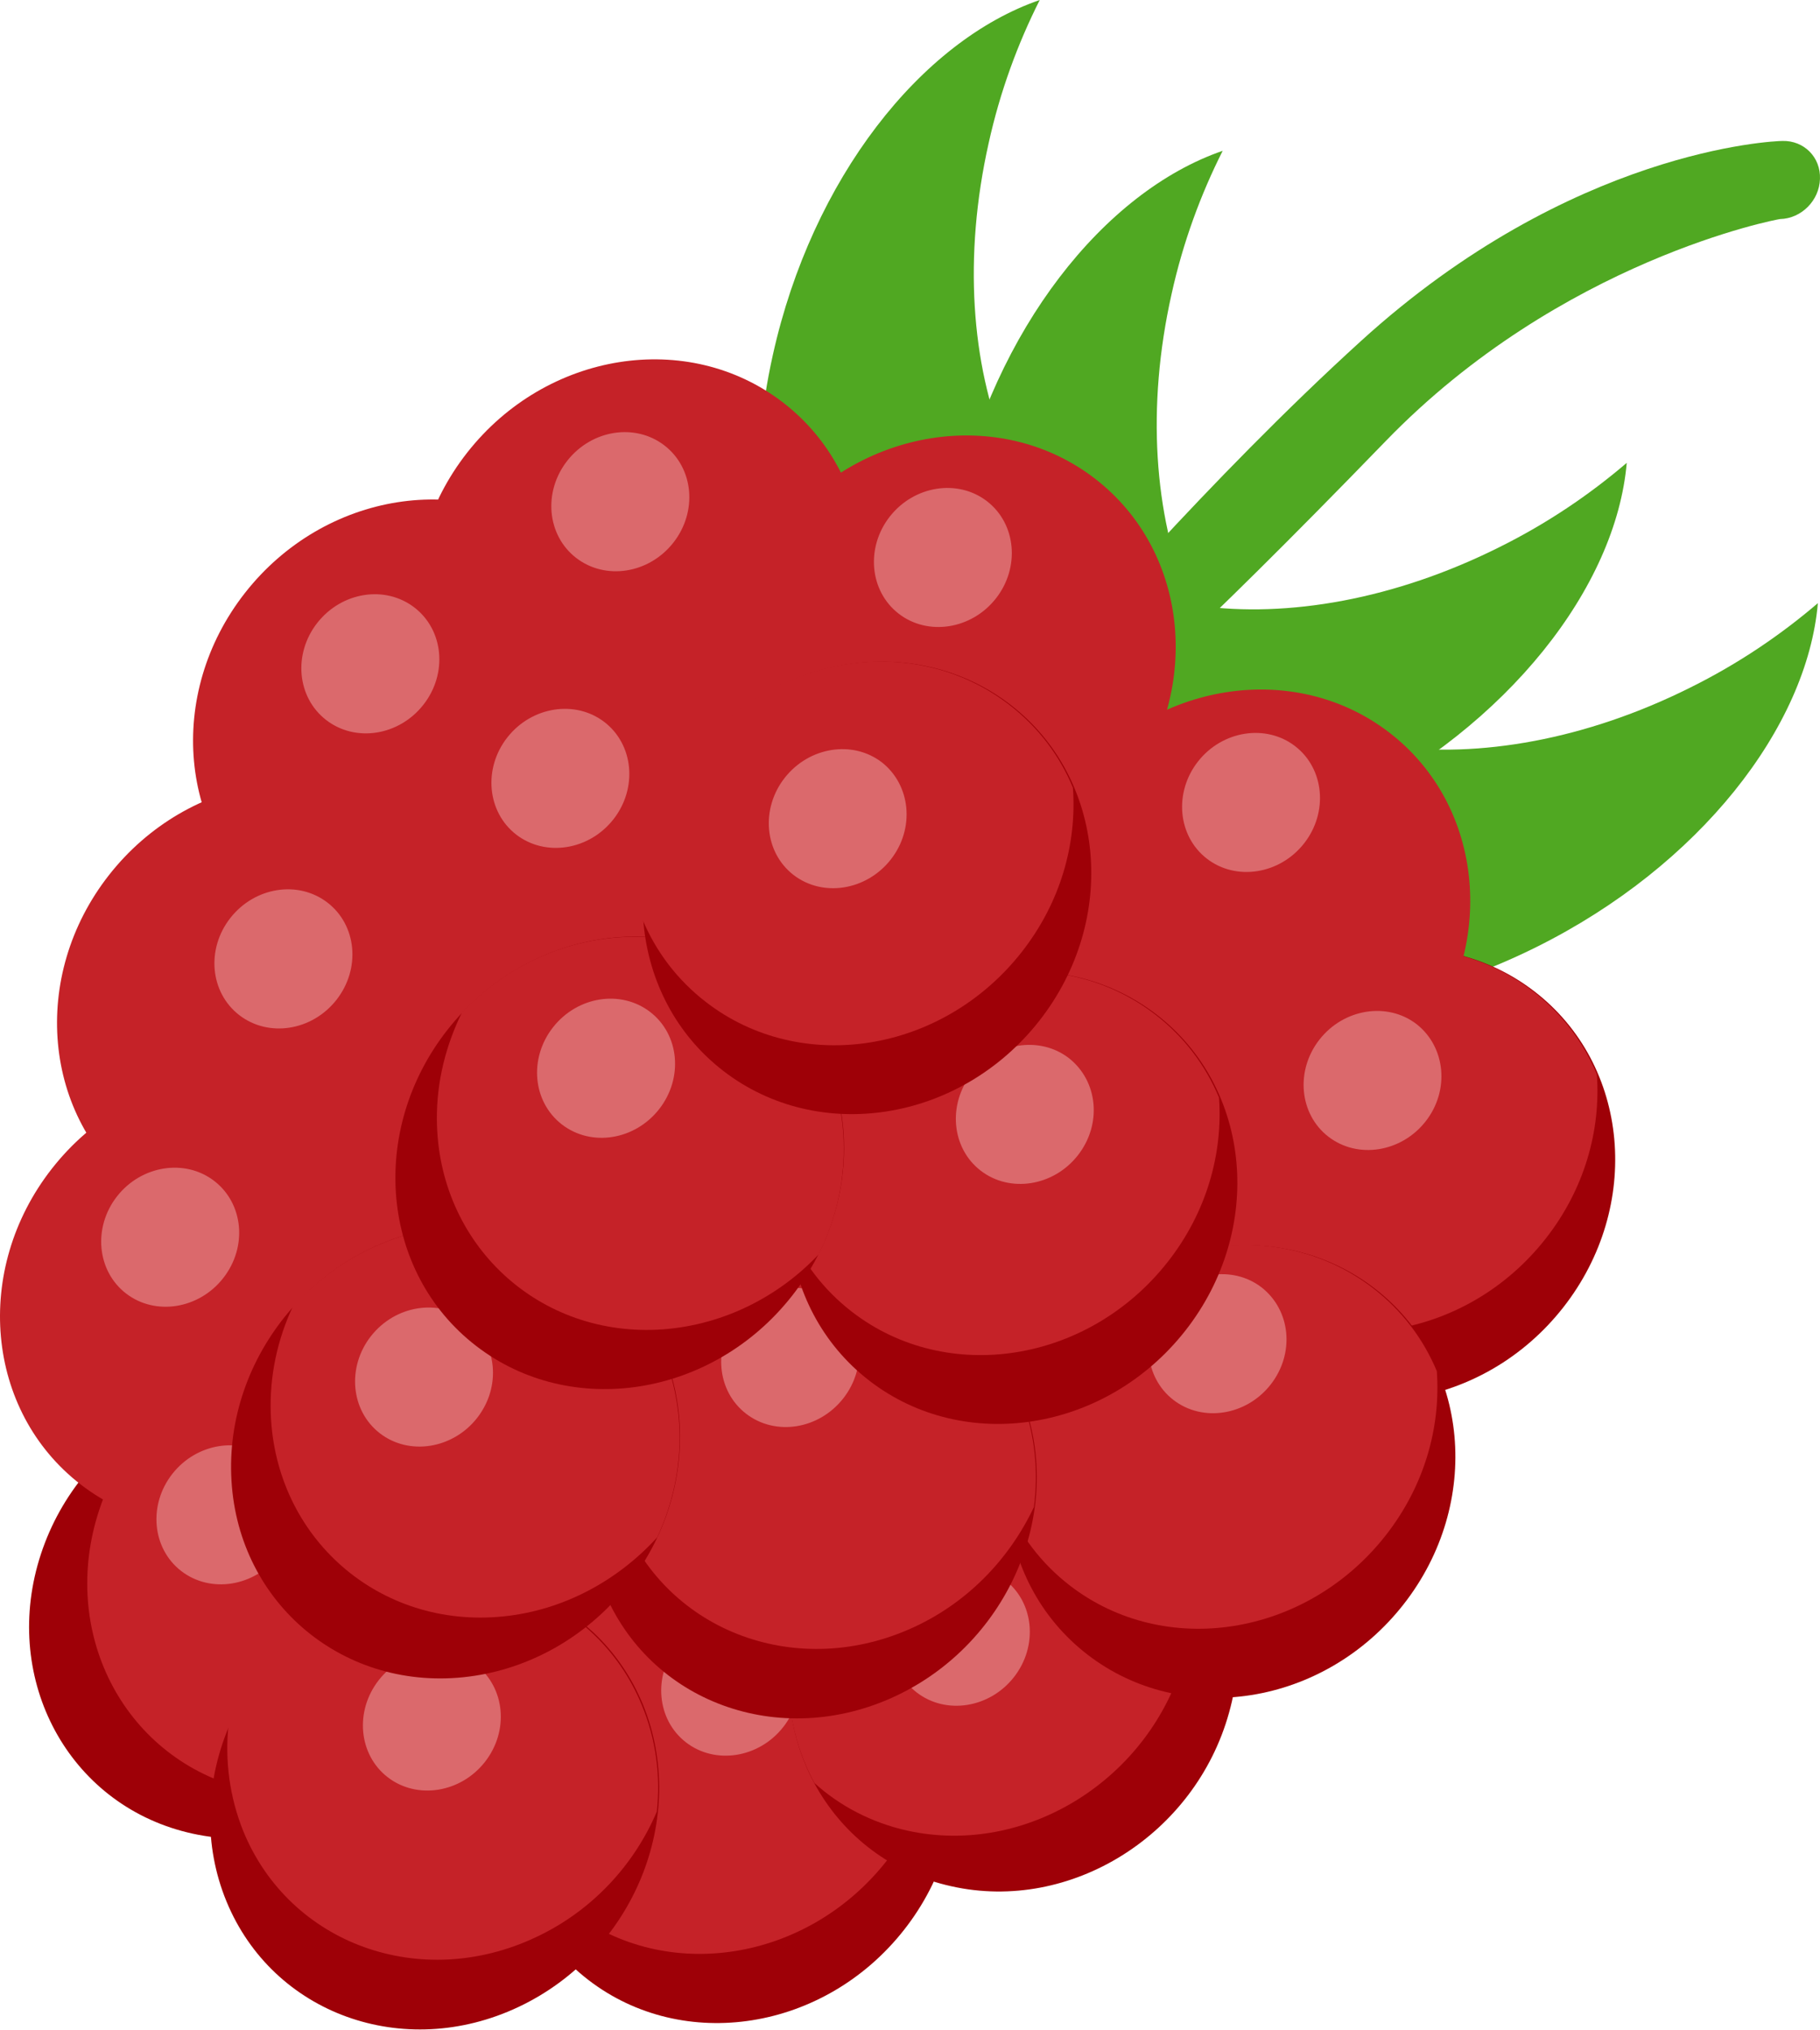 <?xml version="1.0" encoding="UTF-8"?> <svg xmlns="http://www.w3.org/2000/svg" width="252" height="281" viewBox="0 0 252 281" fill="none"> <path d="M147.079 98.517C147.002 98.457 146.963 98.427 146.886 98.368C144.701 96.481 144.537 93.124 146.511 90.761C147.354 89.765 167.337 66.386 188.426 47.224C217.601 20.668 245.622 19.52 246.807 19.513C249.782 19.439 252.115 21.77 251.996 24.776C251.908 27.741 249.445 30.253 246.47 30.326C246.148 30.341 216.167 35.972 191.852 61.078C163.664 90.178 154.656 97.321 154.464 97.567C152.547 99.777 149.283 100.22 147.079 98.517Z" fill="#50A822"></path> <path d="M225.241 64.076C220.077 68.496 214.181 72.487 207.602 75.75C178.648 90.236 148.174 86.006 139.547 66.342C137.617 61.918 111.597 87.073 118.288 102.241C126.916 121.905 157.421 126.094 186.343 111.649C208.828 100.444 223.748 81.268 225.241 64.076Z" fill="#50A822"></path> <path d="M251.706 83.498C246.542 87.919 240.647 91.91 234.067 95.172C205.113 109.659 174.64 105.428 166.012 85.765C164.082 81.34 138.063 106.496 144.753 121.664C153.381 141.327 183.887 145.516 212.808 131.071C235.293 119.866 250.213 100.691 251.706 83.498Z" fill="#50A822"></path> <path d="M169.294 20.878C166.242 26.929 163.791 33.576 162.219 40.702C155.176 72.092 166.803 100.341 188.147 103.798C192.947 104.566 174.753 135.758 158.28 133.057C136.937 129.599 125.342 101.309 132.352 69.961C137.778 45.595 152.855 26.541 169.294 20.878Z" fill="#50A822"></path> <path d="M143.964 -0C140.912 6.051 138.46 12.698 136.889 19.824C129.846 51.214 141.473 79.462 162.817 82.92C167.616 83.687 149.422 114.88 132.95 112.178C111.606 108.72 100.012 80.43 107.022 49.082C112.447 24.716 127.524 5.662 143.964 -0Z" fill="#50A822"></path> <path d="M25.168 253.476C8.927 249.044 0.176 231.856 5.665 215.147C11.153 198.439 28.821 188.449 45.062 192.881C61.303 197.313 70.054 214.501 64.565 231.209C59.044 247.959 41.449 257.938 25.168 253.476Z" fill="#9E0007"></path> <path d="M64.534 231.378C70.034 214.635 61.304 197.442 44.99 192.97C37.04 190.793 28.782 192.066 21.742 195.888C18.196 199.522 15.384 203.99 13.725 209.081C8.225 225.824 16.955 243.017 33.269 247.489C41.219 249.666 49.478 248.393 56.518 244.571C60.031 240.979 62.843 236.51 64.534 231.378Z" fill="#C52228"></path> <path d="M172.698 187.94C185.876 198.105 205.462 195 216.444 181.005C227.426 167.01 225.647 147.424 212.469 137.259C199.291 127.094 179.705 130.199 168.723 144.194C157.741 158.189 159.52 177.775 172.698 187.94Z" fill="#9E0007"></path> <path d="M212.292 137.248C199.114 127.083 179.555 130.184 168.572 144.179C163.211 151.01 160.923 159.142 161.485 166.931C163.348 171.377 166.296 175.322 170.296 178.408C183.474 188.574 203.033 185.473 214.016 171.477C219.377 164.646 221.665 156.515 221.103 148.726C219.24 144.28 216.292 140.334 212.292 137.248Z" fill="#C52228"></path> <path d="M152.626 152.12C165.804 162.285 185.389 159.18 196.372 145.185C207.354 131.189 205.575 111.604 192.397 101.439C179.219 91.273 159.633 94.378 148.651 108.374C137.668 122.369 139.448 141.955 152.626 152.12Z" fill="#C52228"></path> <path d="M125.19 267.149C114.201 281.153 94.63 284.255 81.444 274.084C68.258 263.912 66.48 244.341 77.469 230.338C88.458 216.334 108.028 213.231 121.215 223.403C134.434 233.533 136.179 253.145 125.19 267.149Z" fill="#9E0007"></path> <path d="M121.069 223.352C107.891 213.186 88.332 216.287 77.349 230.282C71.989 237.114 69.7 245.245 70.262 253.034C72.125 257.48 75.073 261.426 79.074 264.512C92.252 274.677 111.811 271.577 122.794 257.581C128.154 250.75 130.442 242.618 129.881 234.83C127.985 230.425 125.07 226.438 121.069 223.352Z" fill="#C52228"></path> <path d="M106.561 205.178C93.383 195.013 73.824 198.113 62.842 212.109C57.481 218.94 55.193 227.071 55.755 234.86C57.618 239.306 60.566 243.252 64.566 246.338C77.745 256.503 97.303 253.403 108.286 239.407C113.647 232.576 115.935 224.445 115.373 216.656C113.549 212.24 110.601 208.294 106.561 205.178Z" fill="#C52228"></path> <path d="M111.845 116.947C125.023 127.112 144.609 124.007 155.591 110.012C166.574 96.017 164.794 76.431 151.616 66.266C138.438 56.101 118.853 59.206 107.87 73.201C96.888 87.196 98.667 106.782 111.845 116.947Z" fill="#C52228"></path> <path d="M68.659 106.41C81.837 116.576 101.423 113.471 112.405 99.475C123.388 85.48 121.608 65.894 108.43 55.729C95.252 45.564 75.667 48.669 64.684 62.664C53.702 76.66 55.481 96.245 68.659 106.41Z" fill="#C52228"></path> <path d="M37.908 125.812C51.086 135.977 70.672 132.872 81.654 118.877C92.637 104.882 90.857 85.296 77.679 75.131C64.501 64.966 44.916 68.071 33.933 82.066C22.951 96.061 24.73 115.647 37.908 125.812Z" fill="#C52228"></path> <path d="M19.071 164.882C32.249 175.048 51.835 171.943 62.817 157.947C73.8 143.952 72.02 124.366 58.842 114.201C45.664 104.036 26.079 107.141 15.096 121.136C4.114 135.132 5.894 154.717 19.071 164.882Z" fill="#C52228"></path> <path d="M71.806 277.835C55.885 285.358 37.774 278.814 31.358 263.227C24.942 247.639 32.654 228.899 48.575 221.376C64.496 213.852 82.608 220.397 89.024 235.984C95.407 251.613 87.727 270.311 71.806 277.835Z" fill="#9E0007"></path> <path d="M88.875 236.069C82.449 220.458 64.311 213.904 48.367 221.439C40.584 225.085 34.767 231.453 31.636 238.82C31.131 243.724 31.773 248.776 33.705 253.549C40.13 269.16 58.269 275.714 74.213 268.179C81.995 264.533 87.813 258.166 90.944 250.798C91.481 245.852 90.84 240.801 88.875 236.069Z" fill="#C52228"></path> <path d="M170.171 237.121C165.467 254.034 148.238 264.83 131.735 261.133C115.239 257.508 105.657 240.816 110.432 223.893C115.136 206.98 132.366 196.184 148.868 199.881C165.371 203.578 174.914 220.239 170.171 237.121Z" fill="#9E0007"></path> <path d="M148.7 199.854C132.241 196.236 115.083 206.968 110.351 223.812C108.04 232.044 109.182 240.202 112.771 246.843C116.263 250.003 120.661 252.328 125.641 253.432C142.1 257.05 159.257 246.318 163.99 229.474C166.3 221.242 165.158 213.084 161.569 206.443C158.078 203.283 153.719 200.988 148.7 199.854Z" fill="#C52228"></path> <path d="M140.389 232.185C137.024 236.475 130.98 237.427 126.934 234.305C122.889 231.183 122.333 225.139 125.698 220.85C129.063 216.561 135.107 215.609 139.153 218.731C143.199 221.852 143.754 227.896 140.389 232.185Z" fill="#DB696C"></path> <path d="M108.444 239.096C105.079 243.385 99.035 244.337 94.989 241.215C90.943 238.094 90.388 232.05 93.753 227.761C97.118 223.471 103.162 222.519 107.208 225.641C111.26 228.835 111.809 234.807 108.444 239.096Z" fill="#DB696C"></path> <path d="M194.322 222.127C183.333 236.131 163.762 239.233 150.576 229.062C137.39 218.891 135.612 199.32 146.601 185.316C157.59 171.312 177.161 168.21 190.347 178.381C203.494 188.522 205.311 208.123 194.322 222.127Z" fill="#9E0007"></path> <path d="M190.132 178.341C176.954 168.175 157.395 171.276 146.413 185.272C141.052 192.103 138.764 200.234 139.326 208.023C141.188 212.469 144.136 216.415 148.137 219.501C161.315 229.666 180.874 226.566 191.857 212.57C197.217 205.739 199.506 197.607 198.944 189.819C197.081 185.373 194.133 181.427 190.132 178.341Z" fill="#C52228"></path> <path d="M123.207 235.165C107.097 242.208 89.195 235.156 83.269 219.345C77.344 203.534 85.514 185.014 101.657 177.929C117.768 170.887 135.631 177.908 141.596 193.75C147.593 209.549 139.351 228.081 123.207 235.165Z" fill="#9E0007"></path> <path d="M141.524 193.829C135.589 177.993 117.659 170.931 101.523 177.984C93.649 181.426 87.707 187.631 84.273 194.901C83.625 199.828 84.122 204.903 85.911 209.7C91.845 225.536 109.775 232.598 125.911 225.545C133.786 222.103 139.728 215.898 143.161 208.629C143.81 203.701 143.312 198.626 141.524 193.829Z" fill="#C52228"></path> <path d="M175.929 191.687C172.564 195.977 166.52 196.929 162.474 193.807C158.428 190.685 157.873 184.641 161.238 180.352C164.603 176.063 170.646 175.111 174.692 178.233C178.745 181.426 179.294 187.398 175.929 191.687Z" fill="#DB696C"></path> <path d="M103.303 195.713C107.36 198.843 113.384 197.894 116.758 193.593C120.132 189.293 119.579 183.269 115.522 180.138C111.465 177.008 105.441 177.957 102.067 182.258C98.693 186.559 99.246 192.583 103.303 195.713Z" fill="#DB696C"></path> <path d="M120.379 191.148C133.556 201.313 153.142 198.208 164.125 184.213C175.107 170.217 173.327 150.632 160.15 140.467C146.972 130.301 127.386 133.406 116.404 147.402C105.421 161.397 107.201 180.983 120.379 191.148Z" fill="#9E0007"></path> <path d="M159.972 140.456C146.794 130.29 127.235 133.391 116.252 147.387C110.891 154.218 108.603 162.349 109.165 170.138C111.028 174.584 113.976 178.53 117.976 181.616C131.155 191.781 150.713 188.681 161.696 174.685C167.057 167.854 169.345 159.722 168.783 151.933C166.921 147.487 163.972 143.542 159.972 140.456Z" fill="#C52228"></path> <path d="M63.774 143.08C76.952 153.245 96.538 150.14 107.52 136.145C118.503 122.15 116.723 102.564 103.545 92.399C90.367 82.234 70.782 85.339 59.799 99.334C48.817 113.329 50.596 132.915 63.774 143.08Z" fill="#C52228"></path> <path d="M67.141 243.923C63.776 248.212 57.732 249.164 53.686 246.042C49.64 242.921 49.085 236.877 52.45 232.588C55.815 228.299 61.858 227.346 65.904 230.468C69.957 233.662 70.506 239.634 67.141 243.923Z" fill="#DB696C"></path> <path d="M11.176 205.512C24.354 215.677 43.939 212.572 54.922 198.577C65.904 184.581 64.125 164.996 50.947 154.831C37.769 144.666 18.183 147.77 7.201 161.766C-3.782 175.761 -2.002 195.347 11.176 205.512Z" fill="#C52228"></path> <path d="M38.553 215.377C35.188 219.666 29.144 220.618 25.098 217.496C21.052 214.375 20.497 208.331 23.861 204.042C27.227 199.753 33.27 198.8 37.316 201.922C41.362 205.044 41.917 211.088 38.553 215.377Z" fill="#DB696C"></path> <path d="M64.156 232.194C47.018 233.962 32.596 221.432 32.015 204.19C31.401 186.989 44.817 171.579 61.993 169.841C79.13 168.073 93.552 180.603 94.134 197.846C94.715 215.088 81.293 230.426 64.156 232.194Z" fill="#9E0007"></path> <path d="M94.08 197.954C93.464 180.707 79.037 168.102 61.854 169.874C53.479 170.726 45.989 174.878 40.566 180.824C38.421 185.408 37.306 190.452 37.489 195.692C38.105 212.938 52.532 225.543 69.715 223.771C78.09 222.919 85.579 218.767 91.003 212.821C93.115 208.279 94.263 203.194 94.08 197.954Z" fill="#C52228"></path> <path d="M84.936 113.424C81.571 117.713 75.527 118.665 71.481 115.543C67.435 112.422 66.88 106.378 70.245 102.089C73.61 97.799 79.653 96.847 83.699 99.969C87.745 103.091 88.301 109.135 84.936 113.424Z" fill="#DB696C"></path> <path d="M66.056 196.306C62.691 200.595 56.647 201.547 52.601 198.426C48.555 195.304 48 189.26 51.365 184.971C54.73 180.682 60.774 179.73 64.82 182.851C68.872 186.045 69.421 192.017 66.056 196.306Z" fill="#DB696C"></path> <path d="M149.24 159.944C145.875 164.233 139.831 165.185 135.785 162.063C131.739 158.942 131.184 152.898 134.549 148.609C137.914 144.319 143.958 143.367 148.004 146.489C152.056 149.683 152.605 155.655 149.24 159.944Z" fill="#DB696C"></path> <path d="M197.391 155.247C194.026 159.536 187.982 160.488 183.937 157.366C179.891 154.245 179.335 148.201 182.7 143.912C186.065 139.622 192.109 138.67 196.155 141.792C200.168 144.956 200.756 150.958 197.391 155.247Z" fill="#DB696C"></path> <path d="M45.169 99.684C49.226 102.814 55.25 101.865 58.624 97.564C61.998 93.263 61.445 87.24 57.388 84.109C53.331 80.979 47.307 81.928 43.933 86.229C40.559 90.53 41.113 96.554 45.169 99.684Z" fill="#DB696C"></path> <path d="M79.781 77.241C83.838 80.371 89.862 79.422 93.236 75.121C96.61 70.821 96.057 64.797 92 61.667C87.943 58.537 81.919 59.486 78.545 63.786C75.171 68.087 75.725 74.111 79.781 77.241Z" fill="#DB696C"></path> <path d="M137.897 82.845C134.532 87.134 128.488 88.086 124.442 84.964C120.396 81.843 119.841 75.799 123.206 71.509C126.571 67.22 132.614 66.268 136.66 69.39C140.706 72.512 141.262 78.555 137.897 82.845Z" fill="#DB696C"></path> <path d="M33.133 140.535C37.19 143.665 43.214 142.717 46.588 138.416C49.962 134.115 49.408 128.091 45.352 124.961C41.295 121.831 35.271 122.78 31.897 127.081C28.523 131.381 29.076 137.405 33.133 140.535Z" fill="#DB696C"></path> <path d="M30.902 176.946C27.537 181.236 21.493 182.188 17.448 179.066C13.402 175.944 12.846 169.9 16.211 165.611C19.576 161.322 25.62 160.37 29.666 163.492C33.712 166.613 34.3 172.615 30.902 176.946Z" fill="#DB696C"></path> <path d="M180.566 116.758C177.201 121.047 171.157 121.999 167.111 118.877C163.065 115.755 162.51 109.712 165.875 105.422C169.24 101.133 175.284 100.181 179.33 103.303C183.376 106.424 183.931 112.468 180.566 116.758Z" fill="#DB696C"></path> <path d="M65.923 186.325C79.101 196.49 98.687 193.385 109.669 179.39C120.652 165.395 118.872 145.809 105.694 135.644C92.516 125.479 72.931 128.584 61.948 142.579C50.966 156.574 52.745 176.16 65.923 186.325Z" fill="#9E0007"></path> <path d="M116.827 158.843C116.716 141.516 102.656 128.522 85.499 129.779C77.104 130.414 69.516 134.288 63.974 140.144C61.75 144.668 60.451 149.704 60.49 154.967C60.601 172.294 74.662 185.287 91.819 184.031C100.213 183.395 107.802 179.521 113.344 173.666C115.607 169.172 116.866 164.106 116.827 158.843Z" fill="#C52228"></path> <path d="M77.807 155.673C81.864 158.803 87.888 157.854 91.262 153.554C94.636 149.253 94.083 143.229 90.026 140.099C85.969 136.969 79.945 137.918 76.571 142.218C73.197 146.519 73.751 152.543 77.807 155.673Z" fill="#DB696C"></path> <path d="M100.153 148.258C113.331 158.423 132.916 155.318 143.899 141.323C154.881 127.328 153.102 107.742 139.924 97.577C126.746 87.412 107.16 90.517 96.178 104.512C85.195 118.507 86.975 138.093 100.153 148.258Z" fill="#9E0007"></path> <path d="M139.746 97.566C126.568 87.401 107.009 90.501 96.027 104.497C90.666 111.328 88.378 119.46 88.939 127.248C90.802 131.694 93.75 135.64 97.751 138.726C110.929 148.892 130.488 145.791 141.471 131.795C146.831 124.964 149.12 116.833 148.558 109.044C146.734 104.628 143.786 100.682 139.746 97.566Z" fill="#C52228"></path> <path d="M123.333 118.998C119.964 123.291 113.92 124.249 109.878 121.131C105.836 118.013 105.287 111.969 108.656 107.677C112.024 103.384 118.068 102.426 122.11 105.544C126.12 108.703 126.702 114.706 123.333 118.998Z" fill="#DB696C"></path> </svg> 
